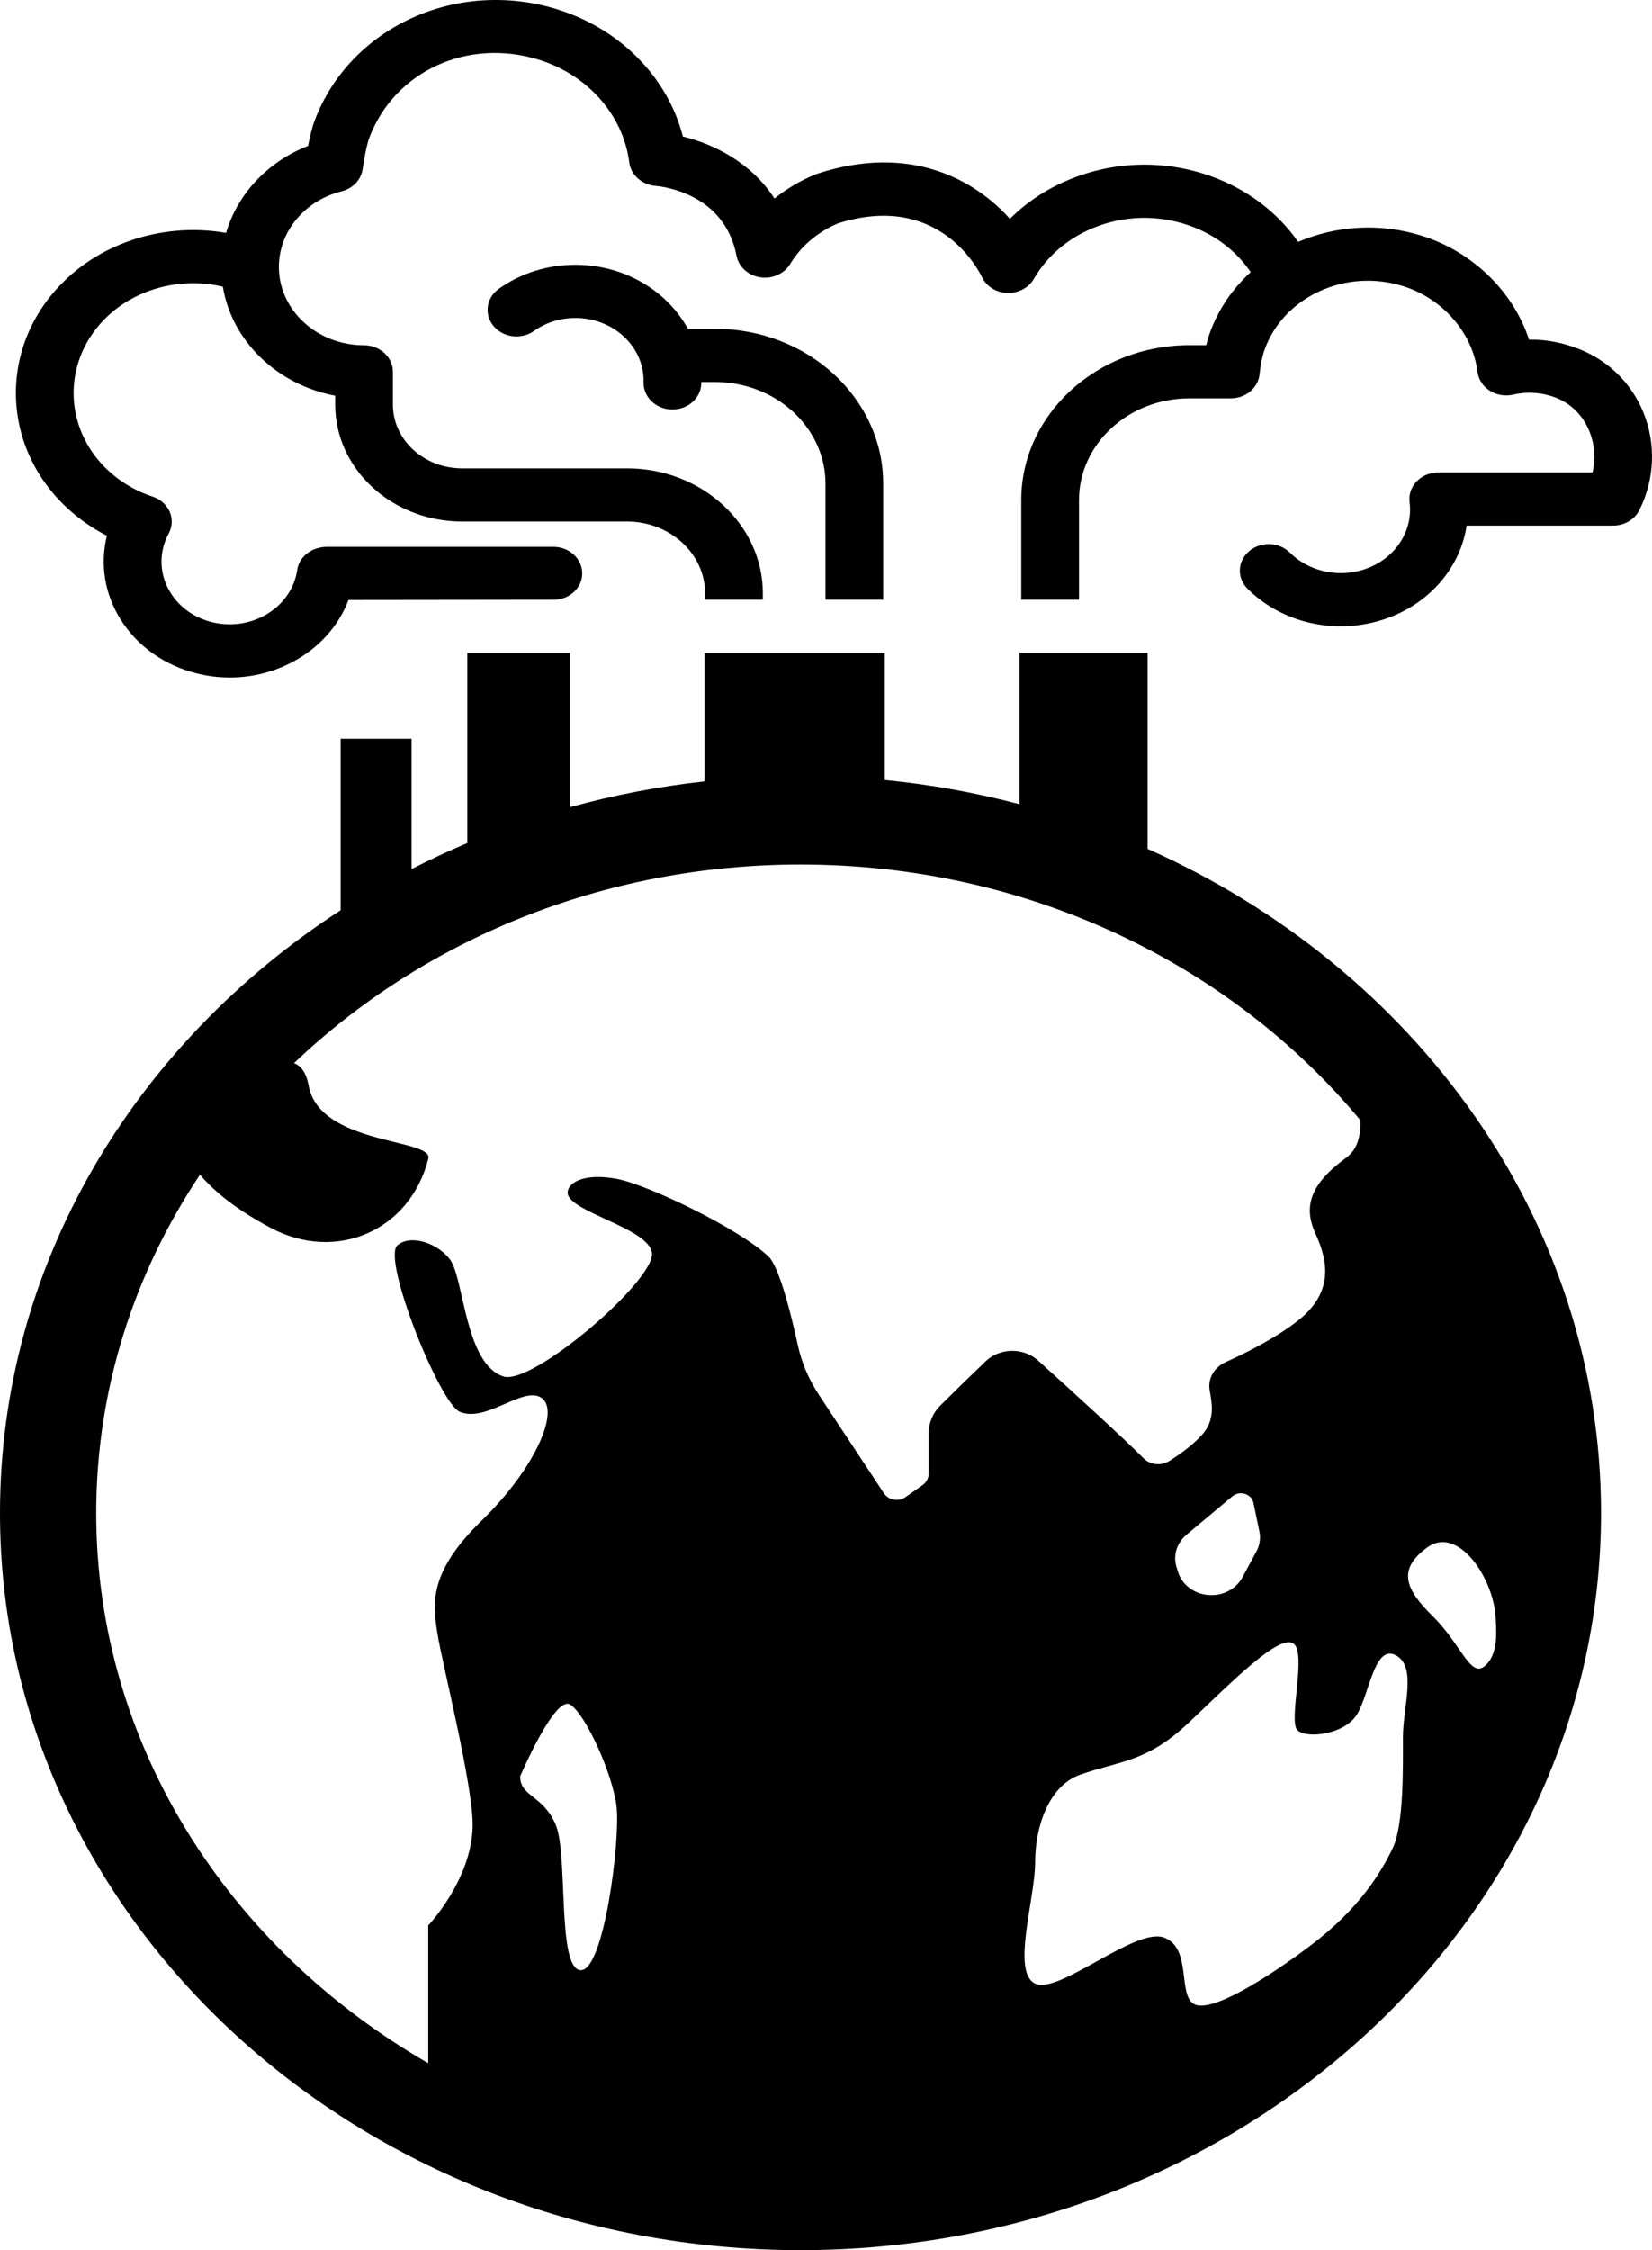<?xml version="1.0" encoding="UTF-8"?> <svg xmlns="http://www.w3.org/2000/svg" width="47" height="64" viewBox="0 0 47 64" fill="none"> <path d="M32.649 24.143V18.568H29.005V22.872C27.766 22.547 26.487 22.312 25.173 22.185V18.568H20.042V22.224C18.732 22.369 17.456 22.614 16.225 22.955V18.568H13.296V23.977C12.755 24.206 12.225 24.452 11.708 24.718V21.011H9.691V25.888C3.836 29.686 0 35.953 0 43.034C0 54.595 10.217 64 22.774 64C35.332 64 45.549 54.595 45.549 43.034C45.549 34.728 40.276 27.535 32.649 24.143ZM16.514 56.035C15.845 55.981 16.165 52.77 15.816 51.914C15.467 51.057 14.799 51.111 14.799 50.522C14.799 50.522 15.787 48.204 16.223 48.48C16.659 48.756 17.424 50.436 17.54 51.372C17.656 52.309 17.182 56.088 16.514 56.035ZM28.04 38.719C27.592 39.151 27.051 39.676 26.755 39.972C26.54 40.186 26.422 40.466 26.422 40.758V41.909C26.422 42.039 26.356 42.162 26.244 42.242L25.764 42.579C25.566 42.719 25.279 42.669 25.149 42.473L23.297 39.67C23.011 39.237 22.808 38.763 22.7 38.267C22.511 37.401 22.173 36.031 21.862 35.736C21.03 34.944 18.418 33.688 17.546 33.528C16.674 33.367 16.195 33.6 16.151 33.889C16.063 34.451 18.505 34.919 18.549 35.656C18.596 36.451 15.137 39.419 14.319 39.148C13.229 38.787 13.2 36.365 12.808 35.83C12.47 35.368 11.7 35.091 11.31 35.415C10.853 35.796 12.506 39.904 13.076 40.151C13.834 40.481 14.886 39.399 15.409 39.76C15.932 40.121 15.235 41.757 13.709 43.242C12.183 44.727 12.313 45.61 12.444 46.453C12.575 47.296 13.475 50.829 13.447 51.953C13.41 53.48 12.183 54.762 12.183 54.762V58.682C6.517 55.42 2.738 49.627 2.738 43.034C2.738 39.51 3.818 36.214 5.689 33.41C6.013 33.786 6.572 34.322 7.702 34.923C9.567 35.916 11.671 35 12.186 32.953C12.331 32.376 9.088 32.575 8.78 30.873C8.714 30.51 8.565 30.315 8.365 30.236C12.011 26.758 17.121 24.588 22.775 24.588C29.263 24.588 35.038 27.444 38.702 31.859C38.717 32.282 38.631 32.686 38.301 32.926C37.255 33.689 37.08 34.331 37.429 35.094C37.778 35.857 37.952 36.74 36.949 37.543C36.323 38.045 35.44 38.484 34.867 38.742C34.542 38.889 34.357 39.214 34.415 39.542C34.48 39.914 34.584 40.383 34.191 40.816C33.931 41.103 33.556 41.37 33.269 41.552C33.037 41.699 32.722 41.668 32.533 41.475C32.007 40.94 30.472 39.543 29.534 38.696C29.116 38.319 28.444 38.329 28.04 38.719ZM35.745 44.126L35.346 44.865C35.134 45.257 34.648 45.455 34.19 45.333C33.862 45.246 33.606 45.008 33.514 44.706L33.471 44.565C33.37 44.235 33.481 43.88 33.757 43.649L35.062 42.557C35.27 42.383 35.606 42.486 35.66 42.74L35.829 43.55C35.871 43.745 35.841 43.948 35.745 44.126ZM39.623 52.564C39.303 53.233 38.693 54.276 37.268 55.347C36.041 56.27 34.478 57.247 33.983 57.006C33.489 56.765 33.925 55.4 33.111 55.106C32.298 54.811 30.118 56.738 29.45 56.417C28.769 56.09 29.45 54.009 29.45 52.965C29.45 51.921 29.856 50.784 30.728 50.476C31.871 50.073 32.618 50.129 33.81 49.004C35.001 47.88 36.339 46.515 36.775 46.73C37.211 46.944 36.629 48.977 36.92 49.218C37.211 49.459 38.257 49.325 38.606 48.763C38.955 48.201 39.1 46.757 39.711 47.078C40.321 47.399 39.914 48.55 39.914 49.406C39.914 50.262 39.943 51.895 39.623 52.564ZM40.772 45.978C39.991 45.21 39.735 44.649 40.605 44.012C41.476 43.374 42.502 44.879 42.553 46.034C42.568 46.381 42.637 47.068 42.232 47.393C41.828 47.718 41.553 46.747 40.772 45.978ZM25.127 13.755V17.057H23.485V13.755C23.485 12.161 22.075 10.864 20.343 10.864H19.952C19.952 10.885 19.952 10.906 19.951 10.926C19.93 11.331 19.567 11.646 19.131 11.646C19.118 11.646 19.105 11.646 19.091 11.646C18.639 11.626 18.289 11.271 18.31 10.854V10.827C18.31 9.843 17.441 9.043 16.372 9.043C15.942 9.043 15.534 9.17 15.194 9.412C14.834 9.666 14.319 9.605 14.043 9.273C13.766 8.943 13.833 8.468 14.193 8.213C14.823 7.767 15.577 7.531 16.372 7.531C17.77 7.531 18.98 8.274 19.57 9.351H20.343C22.981 9.351 25.127 11.327 25.127 13.755ZM46.638 14.509C46.504 14.777 46.213 14.948 45.893 14.948H41.726C41.515 16.36 40.329 17.528 38.73 17.768C37.528 17.949 36.319 17.565 35.493 16.744C35.185 16.438 35.205 15.959 35.538 15.676C35.871 15.392 36.391 15.411 36.698 15.717C37.149 16.165 37.81 16.373 38.466 16.276C39.507 16.119 40.226 15.243 40.103 14.28C40.076 14.065 40.15 13.851 40.306 13.689C40.462 13.528 40.685 13.436 40.919 13.436H45.307C45.398 13.044 45.368 12.632 45.214 12.257C45.036 11.822 44.707 11.49 44.289 11.32C43.894 11.162 43.464 11.128 43.051 11.223C42.822 11.276 42.579 11.235 42.384 11.112C42.19 10.988 42.063 10.793 42.036 10.577C41.895 9.462 41.038 8.48 39.902 8.133C39.116 7.891 38.277 7.945 37.538 8.285C36.797 8.626 36.244 9.212 35.982 9.935C35.914 10.121 35.861 10.378 35.835 10.642C35.796 11.031 35.442 11.329 35.017 11.329H33.837C32.106 11.329 30.698 12.627 30.698 14.222V17.057H29.055V14.222C29.055 11.793 31.2 9.817 33.837 9.817H34.316C34.345 9.698 34.381 9.575 34.425 9.455C34.663 8.797 35.062 8.215 35.583 7.74C35.172 7.135 34.564 6.669 33.825 6.412C32.931 6.101 31.96 6.128 31.09 6.489C30.367 6.789 29.787 7.288 29.413 7.933C29.264 8.19 28.966 8.342 28.654 8.332C28.338 8.32 28.059 8.143 27.934 7.876C27.814 7.628 26.671 5.453 23.835 6.356C23.254 6.605 22.786 7.003 22.48 7.509C22.311 7.788 21.969 7.94 21.626 7.887C21.284 7.834 21.014 7.588 20.954 7.273C20.612 5.502 18.851 5.305 18.651 5.289C18.264 5.257 17.948 4.979 17.903 4.623C17.732 3.275 16.718 2.126 15.321 1.697C13.293 1.074 11.221 2.031 10.505 3.922C10.435 4.107 10.353 4.552 10.317 4.809C10.275 5.113 10.038 5.363 9.717 5.443C8.667 5.705 7.934 6.588 7.934 7.592C7.934 8.82 9.019 9.819 10.354 9.819C10.572 9.819 10.782 9.898 10.936 10.04C11.09 10.182 11.178 10.374 11.178 10.575L11.178 11.509C11.178 12.508 12.061 13.32 13.146 13.32H17.838C19.969 13.32 21.703 14.916 21.703 16.878V17.057H20.06V16.878C20.06 15.75 19.063 14.832 17.838 14.832H13.147C11.156 14.832 9.536 13.341 9.536 11.508V11.254C7.881 10.941 6.595 9.701 6.34 8.153C5.122 7.864 3.813 8.222 2.966 9.086C1.713 10.368 1.825 12.349 3.217 13.503C3.548 13.778 3.926 13.987 4.341 14.123C4.562 14.195 4.739 14.352 4.827 14.552C4.914 14.753 4.904 14.979 4.8 15.172C4.508 15.71 4.528 16.342 4.855 16.863C5.114 17.276 5.532 17.571 6.033 17.695C6.533 17.818 7.056 17.755 7.504 17.516C8.027 17.238 8.373 16.763 8.455 16.212C8.497 15.927 8.712 15.689 9.008 15.598C9.092 15.572 9.201 15.552 9.29 15.552H15.743C16.197 15.552 16.564 15.89 16.564 16.308C16.564 16.702 16.235 17.023 15.816 17.057L9.914 17.064C9.635 17.802 9.079 18.425 8.325 18.826C7.774 19.119 7.161 19.269 6.54 19.269C6.229 19.269 5.916 19.232 5.607 19.155C4.683 18.927 3.911 18.382 3.432 17.619C2.974 16.888 2.842 16.038 3.042 15.236C2.712 15.067 2.402 14.863 2.117 14.627C0.053 12.915 -0.114 9.976 1.746 8.075C2.927 6.866 4.719 6.327 6.432 6.625C6.754 5.523 7.61 4.601 8.765 4.15C8.811 3.911 8.875 3.632 8.954 3.424C9.958 0.775 12.983 -0.615 15.841 0.262C17.643 0.816 18.998 2.205 19.428 3.885C20.281 4.091 21.365 4.611 22.034 5.648C22.376 5.372 22.764 5.143 23.19 4.965C23.211 4.956 23.233 4.948 23.255 4.941C25.897 4.08 27.73 5.108 28.732 6.225C29.201 5.756 29.769 5.379 30.416 5.111C31.686 4.584 33.103 4.544 34.406 4.997C35.461 5.365 36.334 6.024 36.934 6.88C38.034 6.411 39.266 6.342 40.422 6.698C41.89 7.147 43.053 8.29 43.5 9.658C43.994 9.65 44.481 9.749 44.947 9.935C45.776 10.271 46.415 10.905 46.751 11.722C47.119 12.618 47.078 13.634 46.638 14.509Z" fill="black"></path> </svg> 